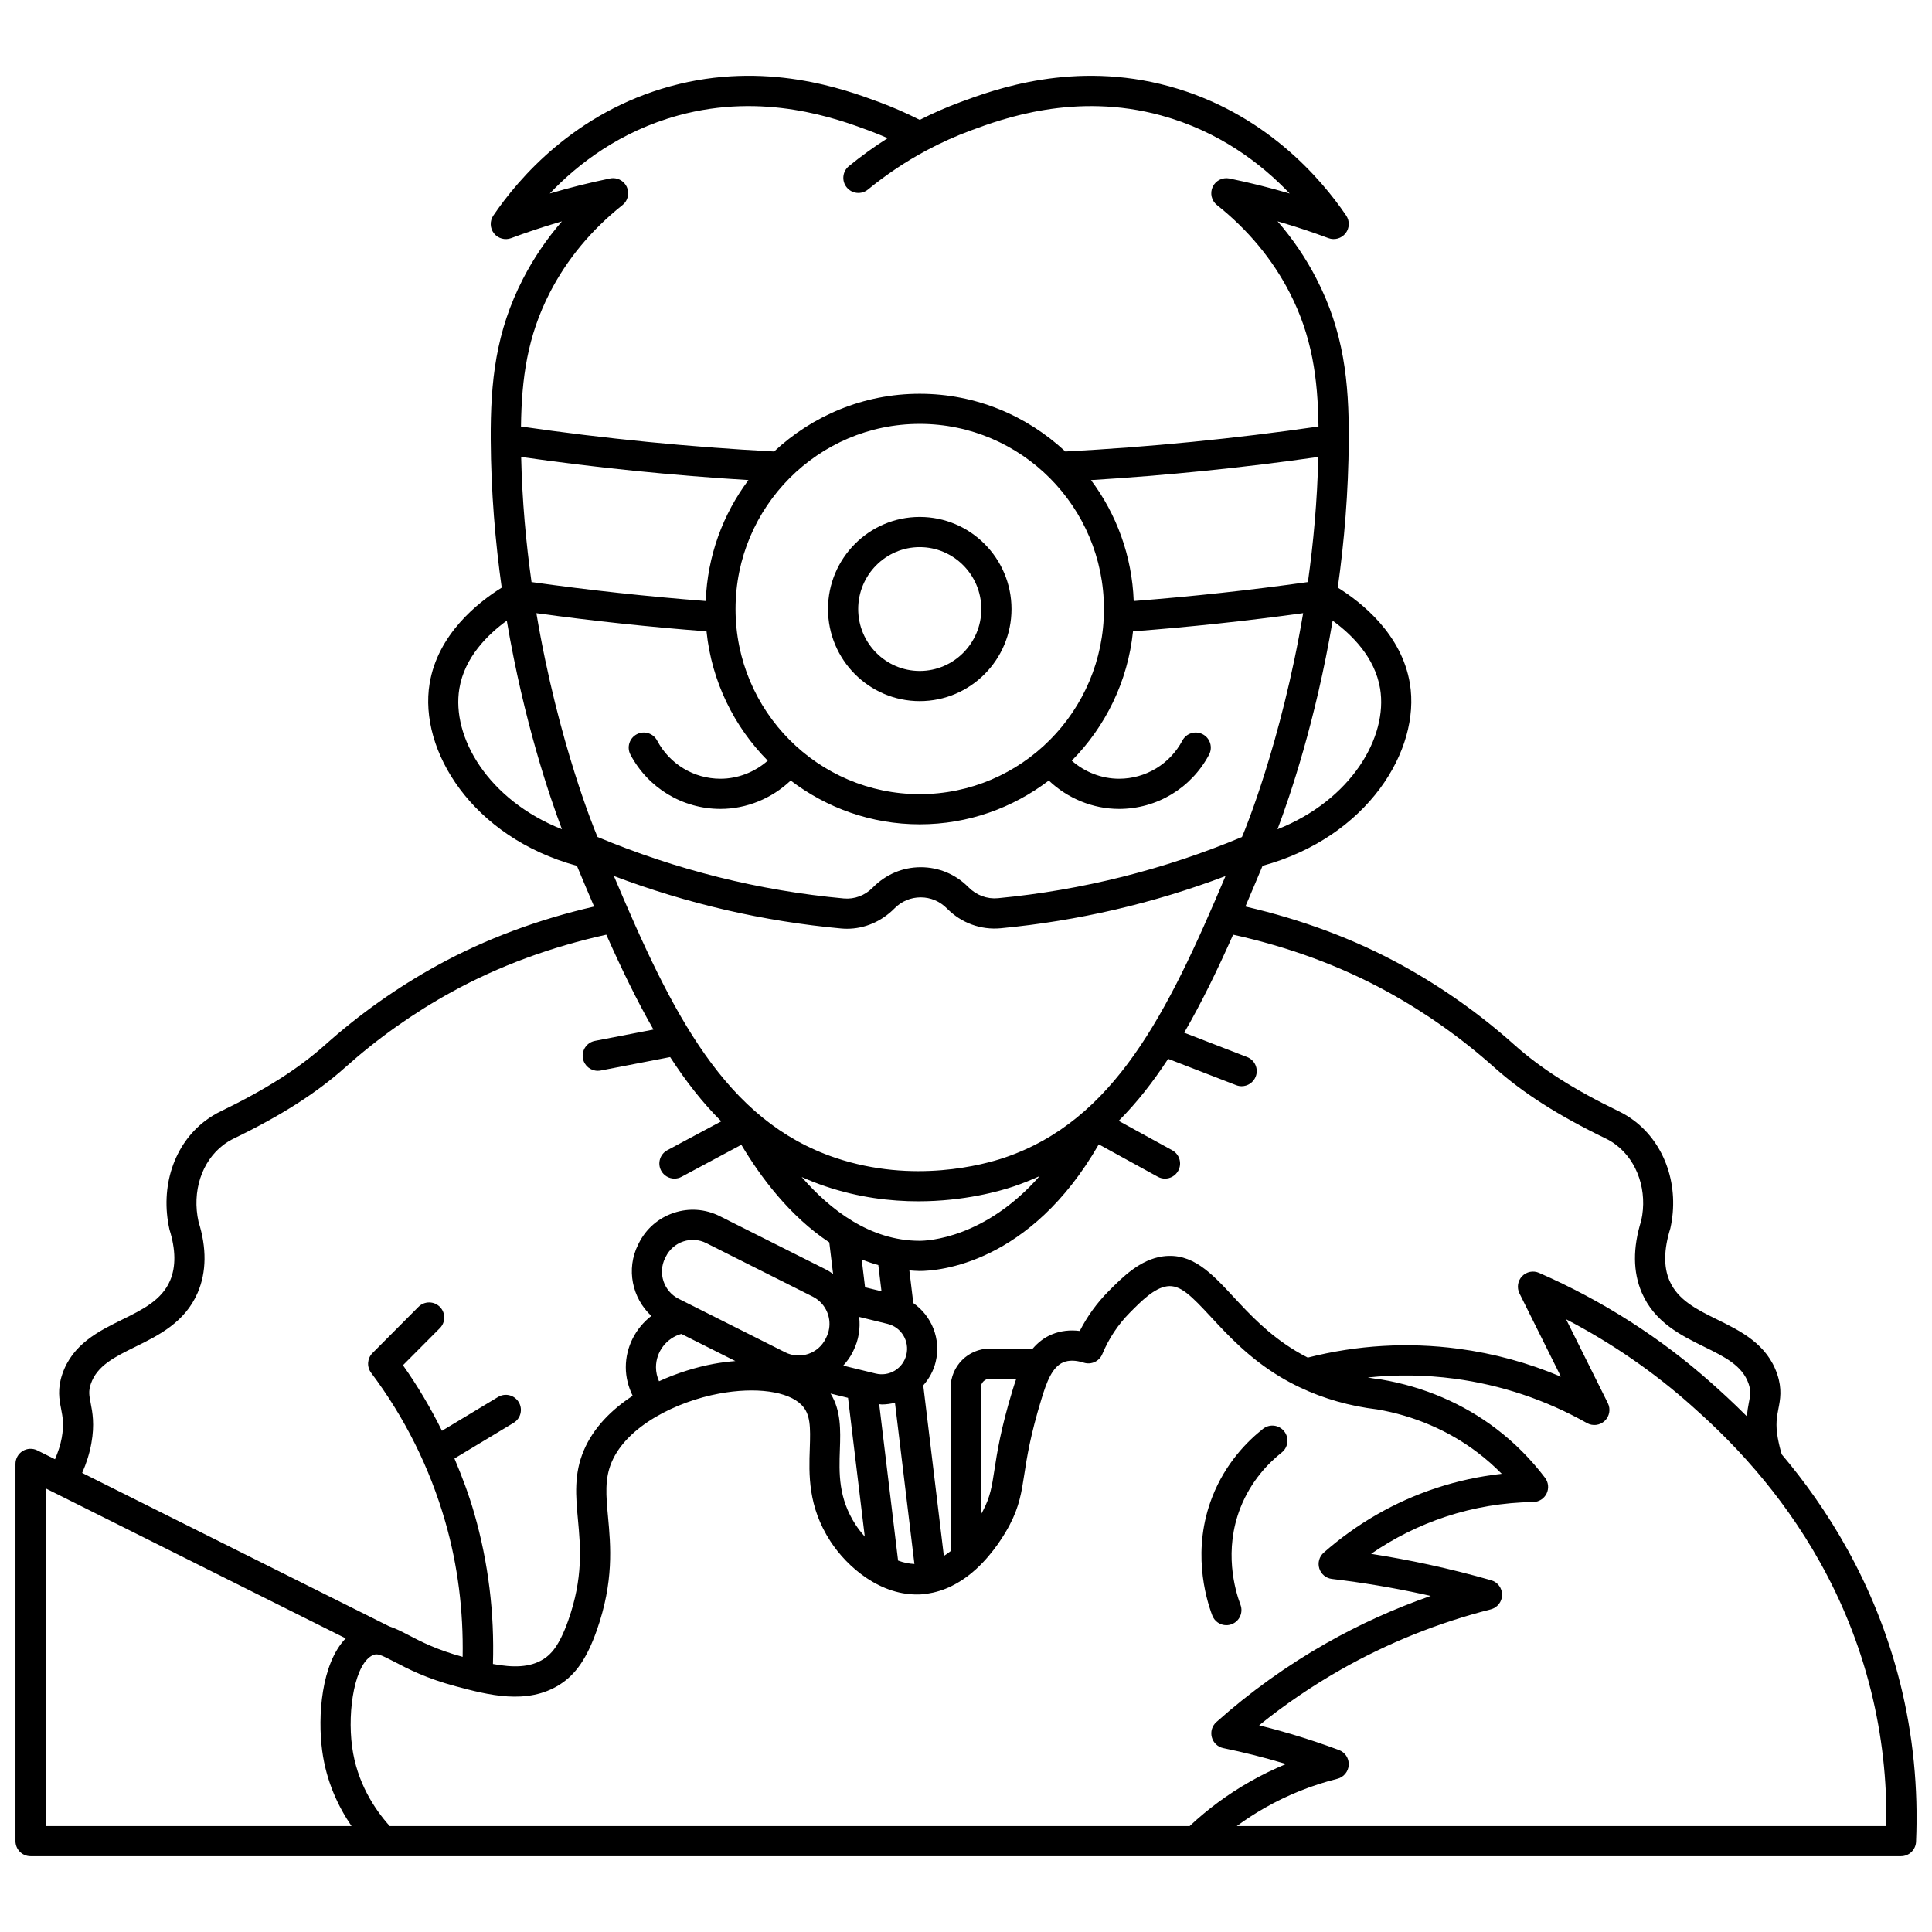 <?xml version="1.0" encoding="UTF-8"?>
<!-- Uploaded to: ICON Repo, www.iconrepo.com, Generator: ICON Repo Mixer Tools -->
<svg width="800px" height="800px" version="1.1" viewBox="144 144 512 512" xmlns="http://www.w3.org/2000/svg">
 <defs>
  <clipPath id="a">
   <path d="m148.09 164h503.81v472h-503.81z"/>
  </clipPath>
 </defs>
 <path d="m363.43 305.4c0 13.457 10.906 24.406 24.312 24.406s24.316-10.949 24.316-24.406c0-13.457-10.906-24.406-24.316-24.406-13.406 0-24.312 10.949-24.312 24.406zm40.629 0c0 9.047-7.32 16.41-16.316 16.41-8.996 0-16.312-7.359-16.312-16.41 0-9.047 7.316-16.41 16.312-16.41 8.992 0.004 16.316 7.363 16.316 16.41z"/>
 <g clip-path="url(#a)">
  <path d="m647.58 590.13c-6.707-26.953-19.863-47.051-31.402-60.711-0.398-1.32-0.75-2.727-1.043-4.34-0.648-3.578-0.25-5.594 0.164-7.738 0.48-2.445 1.02-5.227-0.312-9.156-2.699-7.996-9.688-11.438-15.859-14.469-5.387-2.652-10.477-5.156-12.699-10.32-1.574-3.66-1.527-8.219 0.23-13.871 2.473-11.078-1.309-22.293-9.621-28.555-1.258-0.953-2.621-1.785-4.047-2.473-11.844-5.727-20.641-11.328-27.684-17.621-9.086-8.121-19.078-15.195-29.691-21.035-12.754-7.012-26.754-12.184-41.578-15.602 1.508-3.516 3.027-7.129 4.559-10.793 27.824-7.602 41.949-30.672 39.039-48.297-2.156-13.035-12.719-21.449-19.109-25.43 1.699-12.09 2.836-25.281 2.91-39.203 0.082-15.449-1.34-28.621-8.57-42.664-2.801-5.438-6.246-10.52-10.301-15.199 0.512 0.148 1.027 0.301 1.539 0.453 3.996 1.188 8.008 2.535 11.934 4 1.633 0.609 3.461 0.094 4.543-1.277 1.074-1.367 1.141-3.273 0.164-4.715-6.664-9.824-21.625-27.336-46.945-34.262-25.242-6.906-46.277 0.867-55.258 4.188-3.691 1.363-7.297 2.938-10.805 4.723-3.512-1.785-7.133-3.367-10.801-4.723-8.98-3.324-30.012-11.098-55.258-4.188-25.32 6.93-40.285 24.445-46.945 34.27-0.977 1.441-0.91 3.348 0.164 4.715 1.074 1.367 2.91 1.879 4.543 1.277 3.922-1.465 7.941-2.809 11.934-4 0.512-0.152 1.023-0.305 1.539-0.453-4.055 4.68-7.5 9.758-10.301 15.199-7.231 14.043-8.656 27.215-8.57 42.664 0.074 13.914 1.215 27.109 2.91 39.203-6.391 3.984-16.957 12.395-19.109 25.43-2.91 17.625 11.207 40.695 39.039 48.297 1.531 3.664 3.051 7.281 4.559 10.793-14.824 3.414-28.82 8.59-41.578 15.602-10.613 5.836-20.605 12.914-29.691 21.035-7.047 6.297-15.844 11.895-27.68 17.621-1.422 0.688-2.785 1.52-4.047 2.469-8.316 6.262-12.094 17.473-9.535 28.879 1.668 5.328 1.719 9.887 0.145 13.547-2.223 5.168-7.312 7.668-12.699 10.32-6.164 3.035-13.16 6.477-15.859 14.469-1.332 3.93-0.789 6.711-0.312 9.156 0.414 2.141 0.812 4.16 0.164 7.738-0.344 1.906-0.992 3.781-1.773 5.633l-4.695-2.348c-1.238-0.617-2.711-0.551-3.891 0.176-1.18 0.734-1.895 2.019-1.895 3.406v99.961c0 2.207 1.793 4 4 4h308.78 0.004 0.004 186.89c2.141 0 3.902-1.684 3.996-3.828 0.613-14.203-0.793-28.32-4.188-41.953zm-135.82-183.27c10.09 5.547 19.582 12.27 28.219 19.988 7.617 6.805 17 12.801 29.535 18.859 0.957 0.461 1.867 1.016 2.711 1.656 5.816 4.383 8.418 12.398 6.719 20.102-2.258 7.207-2.211 13.637 0.145 19.102 3.391 7.871 10.359 11.305 16.508 14.332 5.461 2.688 10.176 5.008 11.816 9.852 0.652 1.922 0.434 3.043 0.035 5.07-0.191 0.98-0.391 2.168-0.52 3.512-3.832-3.844-7.109-6.789-9.32-8.762-13.469-12.012-28.855-21.852-45.75-29.25-1.543-0.676-3.34-0.312-4.5 0.906-1.16 1.219-1.43 3.031-0.684 4.539l10.984 22.07c-8.688-3.68-17.793-6.16-27.195-7.41-13.344-1.766-26.758-0.98-39.891 2.352-1.113-0.566-2.203-1.168-3.262-1.812-7.188-4.336-12.102-9.633-16.438-14.301-5.859-6.316-10.934-11.746-18.664-10.723-6.09 0.824-10.746 5.531-14.496 9.312-3.047 3.078-5.582 6.586-7.562 10.465-2.633-0.332-5.094-0.031-7.363 0.895-2.121 0.867-3.758 2.227-5.109 3.781h-11.398c-5.711 0-10.352 4.66-10.352 10.379v43.285c-0.574 0.457-1.172 0.883-1.797 1.277l-5.457-45.199c1.551-1.766 2.719-3.856 3.289-6.215 1.48-6.09-1.078-12.207-5.926-15.594l-1.047-8.66c0.91 0.059 1.809 0.156 2.742 0.156 4.848 0 29.184-1.758 47.457-33.562l15.625 8.582c0.613 0.336 1.273 0.496 1.918 0.496 1.41 0 2.777-0.746 3.508-2.074 1.062-1.934 0.355-4.367-1.578-5.43l-14.203-7.801c4.816-4.809 9.125-10.332 13.113-16.434l18.031 6.977c0.477 0.184 0.965 0.273 1.445 0.273 1.602 0 3.113-0.973 3.731-2.559 0.797-2.059-0.227-4.375-2.289-5.172l-16.668-6.453c4.582-7.906 8.805-16.598 12.969-25.969 14.648 3.227 28.445 8.27 40.969 15.16zm-98.438 102.53c-0.375 1.07-0.703 2.102-0.977 3-3.144 10.297-4.109 16.578-4.812 21.16-0.68 4.426-1.09 7.102-3.031 10.805-0.133 0.246-0.332 0.621-0.582 1.059v-33.637c0-1.316 1.055-2.383 2.356-2.383h7.047zm-49.215 3.918 4.629 1.137 4.438 36.762c-0.891-1.004-1.719-2.043-2.402-3.094-4.637-7.129-4.414-13.68-4.195-20.012 0.18-5.086 0.316-10.305-2.469-14.793zm-45.457-3.254c-0.512-1.164-0.809-2.414-0.809-3.715 0-4.156 2.828-7.754 6.723-8.832l14.312 7.191c-1.883 0.16-3.805 0.383-5.793 0.754-4.512 0.84-9.562 2.367-14.434 4.602zm-11.961-133.9c19.402 7.336 39.613 12.016 60.234 13.906 0.52 0.047 1.039 0.07 1.555 0.07 4.633 0 9.125-1.895 12.613-5.43 1.836-1.859 4.289-2.887 6.906-2.887 2.617 0 5.07 1.027 6.992 2.977 3.758 3.812 8.949 5.711 14.23 5.207 20.465-1.945 40.453-6.602 59.555-13.824-15.445 36.539-29.5 64.82-58.699 74.66-5.242 1.762-23.957 6.984-44.684 0-29.195-9.84-43.25-38.117-58.703-74.68zm183.92-77.902c-15.277 2.152-30.766 3.836-46.164 5.023-0.445-12-4.578-23.043-11.32-32.047 20.105-1.227 40.297-3.273 60.238-6.129-0.27 11.656-1.301 22.801-2.754 33.152zm-54.051 7.148c0 27.055-21.898 49.062-48.816 49.062-26.918 0-48.816-22.008-48.816-49.062 0-27.055 21.898-49.062 48.816-49.062 26.914 0.004 48.816 22.012 48.816 49.062zm-105.53-2.125c-15.383-1.188-30.871-2.867-46.168-5.023-1.457-10.348-2.484-21.488-2.75-33.152 19.934 2.856 40.129 4.898 60.238 6.129-6.742 9.004-10.875 20.047-11.32 32.047zm0.203 8.035c1.371 13.312 7.316 25.27 16.23 34.277-3.445 3.031-7.918 4.789-12.535 4.789-7.039 0-13.473-3.879-16.781-10.121-1.035-1.953-3.457-2.695-5.406-1.66-1.953 1.035-2.691 3.453-1.66 5.406 4.703 8.863 13.844 14.371 23.848 14.371 6.93 0 13.625-2.773 18.613-7.523 9.527 7.25 21.352 11.605 34.203 11.605 12.848 0 24.676-4.356 34.203-11.605 4.984 4.75 11.684 7.523 18.617 7.523 10.004 0 19.145-5.508 23.848-14.371 1.035-1.953 0.293-4.371-1.66-5.406-1.945-1.035-4.371-0.293-5.406 1.66-3.316 6.246-9.746 10.121-16.781 10.121-4.617 0-9.094-1.758-12.535-4.789 8.91-9.004 14.859-20.969 16.23-34.273 15.035-1.145 30.152-2.766 45.09-4.82-5.809 34.488-15.758 58.242-15.91 58.594-0.105 0.246-0.203 0.488-0.309 0.738-20.586 8.613-42.324 14.082-64.656 16.207-2.883 0.273-5.719-0.766-7.863-2.941-3.352-3.398-7.828-5.269-12.598-5.269s-9.25 1.871-12.742 5.414c-2.047 2.078-4.816 3.109-7.606 2.867-22.457-2.059-44.41-7.559-65.305-16.293-0.105-0.25-0.207-0.496-0.312-0.746-0.141-0.332-10.094-24.055-15.902-58.566 14.945 2.051 30.066 3.672 45.086 4.812zm31.609 147.11c8.727 2.938 17.125 3.938 24.52 3.938 12.188 0 21.637-2.715 25.27-3.938 2.391-0.809 4.672-1.73 6.879-2.738-14.52 16.508-29.707 17.145-31.773 17.145-13.137 0-23.723-8.203-31.285-16.902 2.059 0.918 4.184 1.75 6.391 2.496zm13.23 49.59-8.605-2.106c0.961-1.066 1.832-2.223 2.492-3.547l0.176-0.359c1.441-2.891 1.902-6.008 1.555-9l7.566 1.855c3.606 0.883 5.82 4.559 4.938 8.188-0.43 1.762-1.516 3.25-3.059 4.191-1.531 0.926-3.324 1.195-5.062 0.777zm0.695-28.75 0.84 6.949-4.356-1.066-0.891-7.379c1.434 0.578 2.902 1.078 4.406 1.496zm-14.91 10.293c0.02 0.027 0.047 0.047 0.07 0.074 2.008 2.383 2.531 5.832 1.051 8.801l-0.176 0.359c-0.961 1.922-2.602 3.356-4.633 4.031-2.019 0.676-4.184 0.516-6.09-0.441l-28.234-14.188c-3.949-1.988-5.555-6.828-3.578-10.793l0.18-0.363c0.961-1.922 2.606-3.359 4.637-4.035 2.016-0.672 4.184-0.52 6.086 0.441l28.234 14.191c0.969 0.488 1.785 1.148 2.453 1.922zm20.145 68.008-5.004-41.441c0.23 0.012 0.465 0.082 0.691 0.082 1.18 0 2.344-0.168 3.488-0.449l5.156 42.719c-1.473-0.07-2.918-0.379-4.332-0.91zm127.74-231.09c2.133 12.891-7.668 29.562-27.188 37.293 3.223-8.523 10.109-28.637 14.613-55.281 5.051 3.672 11.203 9.695 12.574 17.988zm-220.02-104.94c4.551-8.844 11.027-16.645 19.25-23.191 1.449-1.152 1.914-3.148 1.133-4.82-0.668-1.426-2.09-2.309-3.617-2.309-0.27 0-0.535 0.027-0.809 0.082-5.363 1.098-10.734 2.438-15.984 3.988 7.5-7.887 18.68-16.484 34.094-20.699 22.785-6.227 42.117 0.922 50.379 3.977 1.707 0.633 3.402 1.316 5.082 2.051-3.559 2.25-6.988 4.731-10.289 7.426-1.711 1.398-1.965 3.918-0.566 5.625 1.398 1.715 3.918 1.969 5.625 0.566 4.867-3.984 10.051-7.441 15.5-10.359 0.07-0.035 0.145-0.07 0.211-0.113 3.742-1.992 7.609-3.727 11.582-5.195 8.258-3.055 27.602-10.195 50.379-3.977 15.41 4.215 26.594 12.816 34.094 20.703-5.25-1.547-10.625-2.887-15.984-3.988-1.805-0.359-3.644 0.547-4.426 2.223-0.785 1.676-0.316 3.668 1.133 4.82 8.223 6.547 14.699 14.348 19.25 23.191 5.953 11.559 7.496 22.711 7.652 35.5-22.195 3.211-44.727 5.445-67.086 6.621-10.145-9.461-23.684-15.297-38.59-15.297s-28.441 5.836-38.586 15.297c-22.363-1.176-44.898-3.406-67.082-6.621 0.16-12.785 1.703-23.938 7.656-35.5zm-23.984 104.94c1.371-8.293 7.519-14.316 12.57-17.988 4.512 26.656 11.395 46.773 14.613 55.281-19.516-7.734-29.316-24.402-27.184-37.293zm-97.707 189.36c-0.395-2.027-0.613-3.144 0.035-5.07 1.641-4.848 6.356-7.164 11.816-9.852 6.148-3.027 13.121-6.457 16.508-14.332 2.356-5.465 2.402-11.895 0.23-18.777-1.793-8.023 0.812-16.043 6.629-20.426 0.844-0.637 1.754-1.191 2.715-1.656 12.531-6.062 21.914-12.055 29.527-18.859 8.641-7.719 18.133-14.441 28.223-19.988 12.523-6.891 26.312-11.93 40.965-15.172 4.019 9.047 8.098 17.457 12.496 25.141l-15.52 3.004c-2.168 0.418-3.586 2.519-3.168 4.688 0.371 1.91 2.043 3.238 3.922 3.238 0.25 0 0.508-0.023 0.766-0.07l18.422-3.566c4.109 6.34 8.555 12.062 13.543 17.027l-14.293 7.656c-1.945 1.043-2.68 3.465-1.637 5.414 0.719 1.344 2.098 2.109 3.527 2.109 0.637 0 1.285-0.152 1.883-0.477l15.844-8.488c5 8.41 12.766 18.895 23.305 25.871l1.012 8.379c-0.578-0.395-1.141-0.812-1.781-1.133l-28.238-14.191c-3.824-1.918-8.156-2.238-12.207-0.879-4.062 1.352-7.352 4.215-9.266 8.051l-0.18 0.363c-3.246 6.512-1.578 14.172 3.504 18.895-4.113 3.176-6.766 8.137-6.766 13.613 0 2.66 0.672 5.219 1.82 7.559-5.594 3.66-10.367 8.43-12.926 14.414-2.695 6.305-2.152 12.203-1.574 18.445 0.668 7.207 1.418 15.367-2.582 26.688-2.434 6.887-4.66 9.023-6.508 10.207-3.621 2.312-8.141 2.297-13.441 1.316 0.418-13.504-1.215-26.895-4.934-39.863-1.434-5.004-3.258-9.84-5.266-14.594l15.676-9.445c1.891-1.141 2.5-3.594 1.359-5.488-1.145-1.895-3.598-2.504-5.488-1.359l-14.855 8.953c-2.996-6.027-6.414-11.848-10.34-17.375l9.781-9.824c1.555-1.566 1.551-4.098-0.012-5.656-1.566-1.555-4.094-1.551-5.656 0.012l-12.188 12.246c-1.402 1.41-1.555 3.633-0.363 5.223 8.945 11.91 15.566 25.207 19.668 39.512 3.34 11.641 4.805 23.652 4.59 35.766-6.879-1.863-11.211-4.121-14.379-5.781-1.754-0.918-3.406-1.762-5.086-2.309l-81.367-40.656c1.121-2.543 1.957-5.152 2.434-7.812 0.918-5.055 0.285-8.309-0.18-10.688zm-11.941 22.602 79.527 39.75c-6.488 6.727-7.453 20.641-6.231 29.785 1.094 8.191 4.269 14.84 7.777 19.961l-81.074-0.004zm303.18 89.496h-211.99c-4.074-4.543-8.703-11.594-9.965-21.02-1.324-9.895 0.809-22.398 5.641-24.328 1.027-0.406 1.805-0.156 5.559 1.809 3.547 1.855 8.402 4.394 16.309 6.504 8.418 2.246 18.906 5.047 27.566-0.496 4.246-2.715 7.16-6.984 9.742-14.277 4.586-12.977 3.711-22.465 3.008-30.09-0.523-5.656-0.938-10.129 0.965-14.57 4.117-9.637 17.258-16.055 28.453-18.141 9.742-1.809 18.324-0.625 21.887 3.031 2.352 2.414 2.356 5.762 2.16 11.473-0.238 6.867-0.531 15.406 5.481 24.652 4.43 6.812 13.336 14.559 23.863 14.055 1.145-0.055 2.234-0.238 3.297-0.473 0.012 0 0.027 0 0.039-0.004 0.027-0.004 0.047-0.02 0.07-0.023 4.477-1.008 8.277-3.418 11.352-6.234 0.027-0.027 0.055-0.047 0.078-0.074 4.633-4.273 7.621-9.379 8.812-11.656 2.555-4.883 3.121-8.594 3.848-13.297 0.703-4.586 1.582-10.297 4.559-20.039 1.348-4.414 2.809-8.48 5.812-9.711 1.469-0.605 3.277-0.562 5.406 0.109 1.977 0.625 4.102-0.359 4.898-2.269 1.73-4.152 4.18-7.84 7.277-10.969 3.043-3.074 6.492-6.559 9.883-7.012 3.5-0.488 6.414 2.5 11.734 8.238 4.461 4.809 10.012 10.797 18.168 15.715 1.676 1.008 3.402 1.938 5.18 2.785 0.043 0.02 0.09 0.043 0.137 0.062 6.301 2.996 13.188 4.953 20.461 5.828 9.793 1.668 19.02 5.641 26.691 11.484 2.234 1.699 4.348 3.566 6.324 5.578-5.902 0.652-11.707 1.914-17.344 3.769-10.996 3.629-21.027 9.387-29.824 17.121-1.184 1.039-1.648 2.684-1.18 4.191 0.469 1.508 1.781 2.598 3.348 2.781 8.027 0.953 16.105 2.305 24 4.016 0.727 0.16 1.457 0.32 2.184 0.484-9.59 3.336-18.855 7.531-27.684 12.539-10.391 5.894-20.191 12.922-29.133 20.902-1.129 1.008-1.59 2.562-1.195 4.023 0.391 1.461 1.574 2.574 3.059 2.875 5.316 1.09 10.672 2.434 15.91 4 0.234 0.066 0.469 0.141 0.703 0.211-3.32 1.367-6.547 2.945-9.668 4.731-5.734 3.266-11.07 7.199-15.883 11.715zm12.492 0c2.352-1.73 4.805-3.324 7.344-4.773 6.051-3.453 12.543-6.066 19.301-7.754 1.699-0.426 2.922-1.906 3.023-3.66 0.102-1.75-0.957-3.359-2.594-3.969-4.09-1.523-8.277-2.926-12.441-4.168-2.879-0.855-5.789-1.652-8.711-2.379 6.828-5.519 14.113-10.48 21.73-14.797 12.422-7.047 25.762-12.402 39.641-15.926 1.75-0.445 2.988-2.008 3.016-3.82 0.027-1.809-1.164-3.406-2.898-3.902-5.43-1.551-10.98-2.945-16.5-4.144-5.055-1.094-10.176-2.051-15.316-2.852 6.102-4.223 12.727-7.519 19.789-9.852 7.465-2.465 15.266-3.769 23.18-3.883 1.508-0.02 2.875-0.891 3.535-2.242 0.664-1.355 0.504-2.969-0.402-4.172-3.734-4.93-8.094-9.309-12.957-13.008-8.691-6.621-19.133-11.121-30.383-13.031-1.23-0.148-2.445-0.332-3.648-0.547 7.621-0.805 15.297-0.699 22.957 0.316 12.367 1.645 24.188 5.598 35.129 11.762 1.527 0.867 3.445 0.625 4.719-0.582 1.273-1.211 1.605-3.106 0.828-4.68l-11.074-22.242c12.086 6.297 23.242 13.984 33.27 22.926 3.559 3.176 9.965 8.918 17.07 17.215 0.047 0.066 0.105 0.125 0.156 0.188 11.098 12.996 23.871 32.262 30.309 58.129 2.902 11.664 4.266 23.703 4.062 35.852h-172.13z"/>
 </g>
 <path d="m469 574.69c0.469 0 0.945-0.082 1.406-0.258 2.066-0.777 3.113-3.082 2.336-5.148-1.488-3.957-4.461-14.383-0.02-25.703 2.824-7.191 7.508-11.934 10.945-14.652 1.734-1.367 2.027-3.883 0.66-5.613-1.367-1.738-3.883-2.027-5.613-0.66-4.211 3.324-9.961 9.145-13.434 18-5.449 13.902-1.832 26.613-0.02 31.438 0.602 1.609 2.125 2.598 3.738 2.598z"/>
</svg>